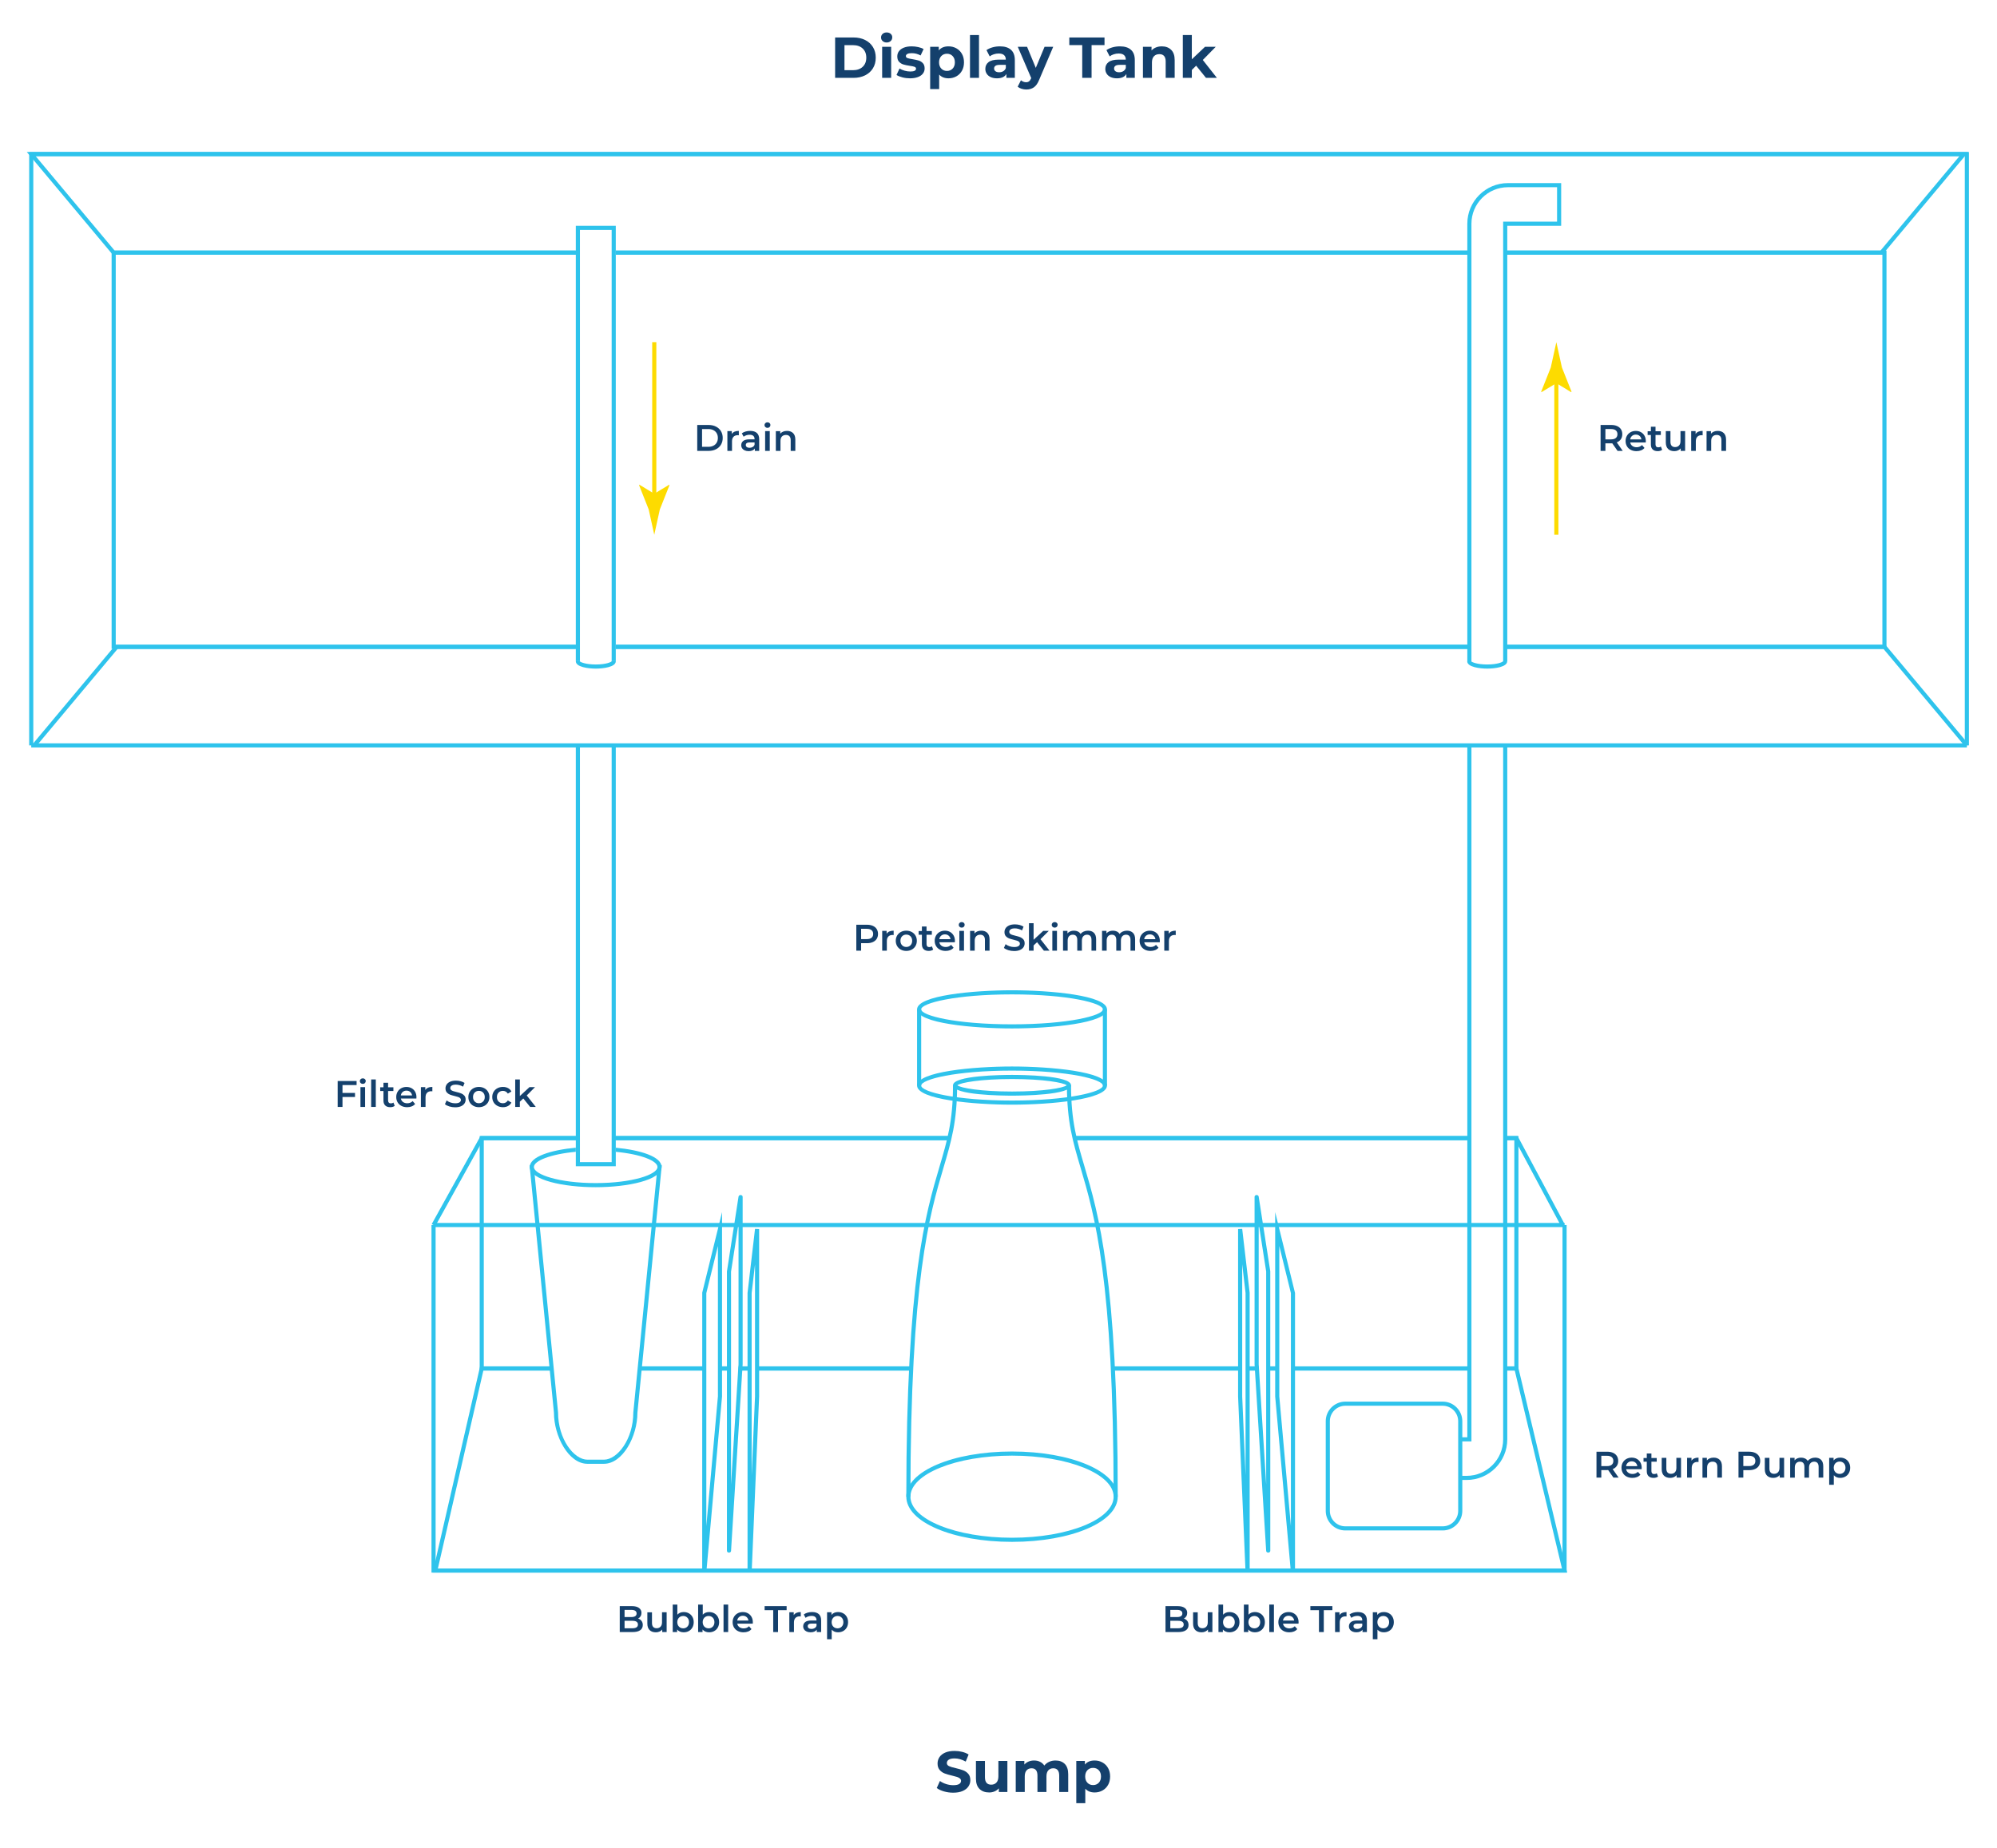 <svg xmlns="http://www.w3.org/2000/svg" xmlns:xlink="http://www.w3.org/1999/xlink" id="Layer_1" x="0px" y="0px" viewBox="0 0 484.451 448.451" style="enable-background:new 0 0 484.451 448.451;" xml:space="preserve">
<style type="text/css">
	.st0{fill:#2EC3EC;}
	.st1{fill:#FDDB00;}
	.st2{fill:#14406C;}
</style>
<g>
	<path class="st0" d="M160.548,282.662l-5.918,60.151c0.002,5.695-3.553,12.372-8.136,12.372h-3.975   c-4.583,0-8.139-6.677-8.139-12.421l-5.916-60.103l1.104,1l5.81,59.054c0.002,6.48,3.84,11.47,7.141,11.47h3.975   c3.301,0,7.138-4.989,7.138-11.421l5.812-59.103L160.548,282.662z"></path>
</g>
<g>
	<path class="st0" d="M245.507,249.547c-9.26,0-23.036-1.234-23.036-4.632s13.776-4.632,23.036-4.632s23.036,1.233,23.036,4.632   S254.767,249.547,245.507,249.547z M245.507,241.283c-13.653,0-22.036,2.115-22.036,3.632s8.383,3.632,22.036,3.632   c13.653,0,22.036-2.116,22.036-3.632S259.16,241.283,245.507,241.283z"></path>
</g>
<g>
	<path class="st0" d="M245.507,374.124c-14.381,0-25.646-4.815-25.646-10.962s11.265-10.962,25.646-10.962   c14.381,0,25.645,4.815,25.645,10.962S259.888,374.124,245.507,374.124z M245.507,353.2c-13.59,0-24.646,4.469-24.646,9.962   s11.056,9.962,24.646,9.962c13.59,0,24.645-4.469,24.645-9.962S259.097,353.2,245.507,353.2z"></path>
</g>
<g>
	<path class="st0" d="M245.507,268.042c-9.26,0-23.036-1.233-23.036-4.632s13.776-4.632,23.036-4.632s23.036,1.233,23.036,4.632   S254.767,268.042,245.507,268.042z M245.507,259.779c-13.653,0-22.036,2.115-22.036,3.632s8.383,3.632,22.036,3.632   c13.653,0,22.036-2.115,22.036-3.632S259.16,259.779,245.507,259.779z"></path>
</g>
<g>
	<path class="st0" d="M245.507,265.855c-2.391,0-14.318-0.122-14.318-2.518s11.928-2.518,14.318-2.518s14.318,0.122,14.318,2.518   S247.897,265.855,245.507,265.855z M232.243,263.338c0.76,0.647,5.668,1.518,13.264,1.518s12.504-0.871,13.264-1.518   c-0.76-0.647-5.668-1.518-13.264-1.518S233.003,262.691,232.243,263.338z"></path>
</g>
<polygon class="st0" points="380.046,381.58 104.675,381.58 104.675,297.244 105.675,297.244 105.675,380.58 379.046,380.58   379.046,297.244 380.046,297.244 "></polygon>
<polygon class="st0" points="477.644,180.866 476.644,180.866 476.644,37.887 8.078,37.887 8.078,180.866 7.078,180.866   7.078,36.887 477.644,36.887 "></polygon>
<g>
	<polygon class="st0" points="140.187,275.659 116.567,275.659 104.738,297.002 105.613,297.487 117.156,276.659 140.187,276.659     "></polygon>
	<polygon class="st0" points="140.187,156.453 28.078,156.453 28.078,61.801 140.187,61.801 140.187,60.801 27.078,60.801    27.078,157.453 140.187,157.453  "></polygon>
</g>
<g>
	<rect x="158.219" y="83.024" class="st1" width="1" height="38.576"></rect>
	<g>
		<path class="st1" d="M158.719,119.805l-3.603-2.191l-0.082,0.123l2.333,5.875c0.45,2.047,0.9,4.094,1.351,6.141    c0.45-2.047,0.9-4.094,1.351-6.141l2.333-5.875l-0.062-0.123L158.719,119.805z"></path>
	</g>
</g>
<g>
	<rect x="377.053" y="91.176" class="st1" width="1" height="38.576"></rect>
	<g>
		<path class="st1" d="M377.553,92.971l3.603,2.191l0.082-0.123l-2.333-5.875c-0.45-2.047-0.9-4.094-1.351-6.141    c-0.45,2.047-0.9,4.094-1.351,6.141l-2.333,5.875l0.062,0.123L377.553,92.971z"></path>
	</g>
</g>
<g>
	<path class="st2" d="M169.142,103.117h2.749c0.671,0,1.268,0.13,1.789,0.391c0.521,0.261,0.925,0.629,1.213,1.105   c0.287,0.476,0.431,1.026,0.431,1.649s-0.144,1.172-0.431,1.649c-0.288,0.476-0.692,0.845-1.213,1.105   c-0.521,0.261-1.118,0.391-1.789,0.391h-2.749V103.117z M171.837,108.419c0.462,0,0.867-0.088,1.218-0.265s0.62-0.428,0.809-0.755   s0.283-0.706,0.283-1.137c0-0.432-0.095-0.81-0.283-1.137s-0.458-0.578-0.809-0.755s-0.756-0.265-1.218-0.265h-1.527v4.313H171.837   z"></path>
	<path class="st2" d="M179.232,104.554v1.069c-0.096-0.018-0.183-0.027-0.261-0.027c-0.438,0-0.778,0.127-1.024,0.382   c-0.245,0.255-0.368,0.622-0.368,1.101v2.327h-1.123v-4.798h1.069v0.701C177.849,104.806,178.418,104.554,179.232,104.554z"></path>
	<path class="st2" d="M183.613,105.062c0.374,0.338,0.562,0.849,0.562,1.532v2.812h-1.061v-0.584   c-0.138,0.209-0.334,0.37-0.589,0.48c-0.254,0.111-0.562,0.167-0.921,0.167s-0.674-0.062-0.943-0.184   c-0.27-0.123-0.478-0.293-0.624-0.512c-0.147-0.219-0.221-0.466-0.221-0.742c0-0.431,0.16-0.777,0.48-1.038   c0.321-0.261,0.825-0.391,1.515-0.391h1.24v-0.072c0-0.335-0.101-0.593-0.302-0.773c-0.2-0.18-0.498-0.27-0.894-0.27   c-0.27,0-0.535,0.042-0.795,0.126c-0.261,0.084-0.481,0.201-0.661,0.35l-0.44-0.817c0.252-0.192,0.555-0.338,0.908-0.44   c0.354-0.102,0.728-0.153,1.123-0.153C182.698,104.554,183.238,104.724,183.613,105.062z M182.589,108.459   c0.219-0.128,0.373-0.313,0.463-0.552v-0.557h-1.159c-0.647,0-0.971,0.212-0.971,0.638c0,0.204,0.081,0.366,0.242,0.485   c0.162,0.12,0.387,0.18,0.675,0.18C182.12,108.652,182.37,108.588,182.589,108.459z"></path>
	<path class="st2" d="M185.667,103.624c-0.139-0.128-0.207-0.289-0.207-0.48s0.068-0.352,0.207-0.481   c0.138-0.128,0.308-0.193,0.512-0.193c0.203,0,0.374,0.062,0.512,0.184c0.139,0.123,0.207,0.277,0.207,0.463   c0,0.197-0.067,0.364-0.202,0.499s-0.307,0.202-0.517,0.202C185.975,103.818,185.805,103.753,185.667,103.624z M185.612,104.609   h1.124v4.798h-1.124V104.609z"></path>
	<path class="st2" d="M192.388,105.085c0.365,0.354,0.548,0.877,0.548,1.573v2.75h-1.123v-2.606c0-0.419-0.099-0.735-0.296-0.948   c-0.198-0.212-0.479-0.319-0.845-0.319c-0.414,0-0.74,0.125-0.979,0.373c-0.24,0.249-0.359,0.606-0.359,1.074v2.426h-1.124v-4.798   h1.069v0.62c0.186-0.221,0.42-0.389,0.701-0.503s0.599-0.171,0.952-0.171C191.537,104.554,192.022,104.731,192.388,105.085z"></path>
</g>
<g>
	<path class="st2" d="M392.401,109.407l-1.285-1.842c-0.054,0.006-0.135,0.009-0.243,0.009h-1.42v1.833h-1.168v-6.29h2.588   c0.545,0,1.021,0.09,1.425,0.27s0.714,0.437,0.93,0.772c0.216,0.336,0.323,0.734,0.323,1.195c0,0.473-0.115,0.881-0.346,1.222   s-0.562,0.596-0.993,0.764l1.447,2.067H392.401z M391.979,104.429c-0.264-0.216-0.65-0.324-1.159-0.324h-1.366v2.507h1.366   c0.509,0,0.896-0.109,1.159-0.328s0.396-0.529,0.396-0.93S392.242,104.644,391.979,104.429z"></path>
	<path class="st2" d="M399.239,107.367h-3.765c0.065,0.354,0.237,0.634,0.517,0.84c0.278,0.207,0.624,0.31,1.038,0.31   c0.526,0,0.961-0.174,1.303-0.521l0.602,0.692c-0.216,0.257-0.488,0.452-0.817,0.584c-0.33,0.132-0.701,0.198-1.114,0.198   c-0.527,0-0.991-0.105-1.393-0.314c-0.401-0.21-0.712-0.502-0.931-0.876c-0.219-0.374-0.328-0.798-0.328-1.271   c0-0.467,0.106-0.888,0.319-1.262s0.508-0.667,0.885-0.876c0.378-0.209,0.803-0.314,1.276-0.314c0.468,0,0.885,0.104,1.254,0.31   c0.368,0.207,0.655,0.498,0.862,0.872c0.207,0.375,0.311,0.808,0.311,1.299C399.258,107.113,399.251,107.223,399.239,107.367z    M395.919,105.772c-0.249,0.212-0.399,0.496-0.454,0.849h2.724c-0.049-0.347-0.195-0.629-0.44-0.845   c-0.246-0.216-0.552-0.324-0.917-0.324C396.472,105.453,396.168,105.559,395.919,105.772z"></path>
	<path class="st2" d="M403.22,109.146c-0.132,0.108-0.292,0.189-0.48,0.243c-0.188,0.054-0.389,0.081-0.598,0.081   c-0.527,0-0.935-0.138-1.223-0.414c-0.287-0.275-0.431-0.677-0.431-1.204v-2.309h-0.791v-0.899h0.791v-1.096h1.123v1.096h1.285   v0.899h-1.285v2.282c0,0.233,0.057,0.412,0.171,0.535c0.113,0.123,0.278,0.184,0.494,0.184c0.252,0,0.461-0.066,0.629-0.198   L403.22,109.146z"></path>
	<path class="st2" d="M408.791,104.609v4.798h-1.069v-0.611c-0.18,0.215-0.404,0.382-0.674,0.499s-0.561,0.175-0.872,0.175   c-0.641,0-1.146-0.178-1.514-0.535s-0.553-0.885-0.553-1.586v-2.741h1.123v2.588c0,0.431,0.098,0.753,0.292,0.966   c0.195,0.213,0.472,0.319,0.831,0.319c0.401,0,0.721-0.124,0.957-0.373c0.237-0.249,0.355-0.607,0.355-1.074v-2.426H408.791z"></path>
	<path class="st2" d="M413.042,104.554v1.069c-0.097-0.018-0.184-0.027-0.261-0.027c-0.438,0-0.779,0.127-1.024,0.382   c-0.246,0.255-0.368,0.622-0.368,1.101v2.327h-1.124v-4.798h1.069v0.701C411.658,104.806,412.227,104.554,413.042,104.554z"></path>
	<path class="st2" d="M418.173,105.085c0.365,0.354,0.548,0.877,0.548,1.573v2.75h-1.123v-2.606c0-0.419-0.099-0.735-0.296-0.948   c-0.198-0.212-0.479-0.319-0.845-0.319c-0.414,0-0.74,0.125-0.979,0.373c-0.24,0.249-0.359,0.606-0.359,1.074v2.426h-1.124v-4.798   h1.069v0.62c0.186-0.221,0.42-0.389,0.701-0.503s0.599-0.171,0.952-0.171C417.322,104.554,417.808,104.731,418.173,105.085z"></path>
</g>
<g>
	<g>
		<path class="st2" d="M228.988,434.674c-0.723-0.211-1.305-0.483-1.742-0.819l0.77-1.708c0.42,0.308,0.919,0.555,1.498,0.742    c0.578,0.187,1.157,0.279,1.736,0.279c0.644,0,1.119-0.096,1.428-0.287c0.308-0.191,0.462-0.445,0.462-0.763    c0-0.233-0.091-0.427-0.272-0.581c-0.183-0.154-0.416-0.277-0.701-0.371c-0.284-0.093-0.67-0.195-1.154-0.308    c-0.747-0.177-1.358-0.354-1.834-0.532c-0.477-0.178-0.885-0.462-1.225-0.854c-0.342-0.393-0.512-0.915-0.512-1.568    c0-0.569,0.154-1.085,0.462-1.547s0.772-0.828,1.394-1.1c0.62-0.27,1.379-0.405,2.274-0.405c0.626,0,1.237,0.075,1.834,0.224    c0.598,0.149,1.12,0.364,1.568,0.645l-0.7,1.722c-0.905-0.513-1.811-0.771-2.716-0.771c-0.635,0-1.104,0.104-1.407,0.309    s-0.455,0.477-0.455,0.812s0.176,0.585,0.525,0.748c0.35,0.164,0.884,0.324,1.604,0.483c0.746,0.177,1.357,0.354,1.834,0.532    c0.475,0.178,0.883,0.457,1.225,0.84c0.34,0.383,0.511,0.9,0.511,1.554c0,0.56-0.156,1.071-0.47,1.533    c-0.312,0.462-0.781,0.828-1.406,1.099c-0.625,0.271-1.387,0.406-2.282,0.406C230.461,434.988,229.712,434.883,228.988,434.674z"></path>
		<path class="st2" d="M244.381,427.288v7.532h-2.072v-0.896c-0.289,0.327-0.635,0.576-1.035,0.75    c-0.402,0.172-0.836,0.258-1.303,0.258c-0.988,0-1.773-0.283-2.352-0.854c-0.578-0.568-0.868-1.414-0.868-2.533v-4.257h2.185    v3.935c0,1.213,0.508,1.82,1.525,1.82c0.523,0,0.943-0.171,1.26-0.512c0.318-0.34,0.477-0.848,0.477-1.52v-3.724H244.381z"></path>
		<path class="st2" d="M258.305,428.01c0.555,0.555,0.832,1.389,0.832,2.498v4.312h-2.184v-3.977c0-0.597-0.123-1.043-0.371-1.336    c-0.247-0.295-0.6-0.441-1.057-0.441c-0.514,0-0.92,0.166-1.219,0.497s-0.447,0.823-0.447,1.478v3.779h-2.184v-3.977    c0-1.185-0.477-1.777-1.428-1.777c-0.505,0-0.906,0.166-1.205,0.497s-0.447,0.823-0.447,1.478v3.779h-2.185v-7.532h2.087v0.868    c0.279-0.316,0.622-0.561,1.028-0.729c0.405-0.168,0.852-0.252,1.337-0.252c0.532,0,1.013,0.105,1.441,0.315    c0.43,0.21,0.775,0.517,1.037,0.917c0.308-0.393,0.697-0.695,1.168-0.91c0.472-0.215,0.988-0.322,1.547-0.322    C257,427.176,257.749,427.454,258.305,428.01z"></path>
		<path class="st2" d="M267.461,427.659c0.573,0.322,1.023,0.774,1.351,1.358c0.327,0.583,0.489,1.262,0.489,2.037    c0,0.774-0.162,1.453-0.489,2.037c-0.327,0.583-0.777,1.035-1.351,1.357c-0.574,0.322-1.211,0.482-1.912,0.482    c-0.961,0-1.717-0.303-2.268-0.909v3.514h-2.184v-10.248h2.086v0.868c0.541-0.653,1.33-0.98,2.365-0.98    C266.25,427.176,266.887,427.338,267.461,427.659z M266.551,432.573c0.359-0.378,0.539-0.884,0.539-1.519s-0.18-1.142-0.539-1.52    s-0.819-0.566-1.379-0.566c-0.561,0-1.021,0.188-1.379,0.566c-0.359,0.378-0.539,0.885-0.539,1.52s0.18,1.141,0.539,1.519    c0.358,0.378,0.818,0.567,1.379,0.567C265.731,433.141,266.191,432.951,266.551,432.573z"></path>
	</g>
</g>
<g>
	<path class="st2" d="M202.592,9.092h4.451c1.064,0,2.005,0.203,2.822,0.609c0.816,0.406,1.451,0.978,1.903,1.715   s0.679,1.596,0.679,2.576s-0.227,1.839-0.679,2.576c-0.452,0.738-1.087,1.309-1.903,1.715c-0.817,0.406-1.758,0.609-2.822,0.609   h-4.451V9.092z M206.932,17.03c0.98,0,1.762-0.273,2.346-0.819c0.582-0.546,0.875-1.286,0.875-2.219s-0.293-1.673-0.875-2.219   c-0.584-0.546-1.365-0.819-2.346-0.819h-2.072v6.076H206.932z"></path>
	<path class="st2" d="M214.113,9.959c-0.252-0.233-0.377-0.522-0.377-0.868s0.125-0.635,0.377-0.868   c0.252-0.233,0.579-0.35,0.98-0.35c0.4,0,0.729,0.112,0.98,0.336c0.252,0.224,0.377,0.504,0.377,0.84   c0,0.364-0.125,0.665-0.377,0.903s-0.58,0.357-0.98,0.357C214.692,10.309,214.365,10.193,214.113,9.959z M214.002,11.359h2.184   v7.532h-2.184V11.359z"></path>
	<path class="st2" d="M218.916,18.772c-0.598-0.154-1.074-0.348-1.429-0.581l0.728-1.568c0.337,0.215,0.742,0.39,1.219,0.525   c0.477,0.136,0.942,0.203,1.4,0.203c0.924,0,1.386-0.229,1.386-0.686c0-0.214-0.126-0.369-0.378-0.462s-0.64-0.172-1.162-0.238   c-0.616-0.093-1.125-0.201-1.526-0.322c-0.401-0.121-0.749-0.336-1.043-0.644s-0.44-0.747-0.44-1.316   c0-0.476,0.137-0.898,0.412-1.267c0.275-0.369,0.678-0.655,1.205-0.861c0.526-0.205,1.149-0.308,1.869-0.308   c0.531,0,1.061,0.059,1.588,0.175c0.527,0.117,0.964,0.278,1.31,0.483l-0.728,1.554c-0.664-0.373-1.387-0.56-2.17-0.56   c-0.468,0-0.817,0.065-1.051,0.196s-0.35,0.299-0.35,0.504c0,0.233,0.125,0.397,0.377,0.49c0.253,0.093,0.654,0.182,1.205,0.266   c0.615,0.103,1.119,0.212,1.512,0.329s0.732,0.329,1.021,0.637c0.289,0.308,0.435,0.737,0.435,1.288c0,0.467-0.14,0.882-0.42,1.246   c-0.28,0.364-0.688,0.646-1.226,0.847s-1.174,0.301-1.91,0.301C220.124,19.003,219.513,18.927,218.916,18.772z"></path>
	<path class="st2" d="M232.012,11.73c0.574,0.322,1.024,0.775,1.352,1.358c0.326,0.583,0.49,1.263,0.49,2.037   c0,0.775-0.164,1.454-0.49,2.037c-0.327,0.583-0.777,1.036-1.352,1.358c-0.574,0.322-1.211,0.483-1.91,0.483   c-0.962,0-1.718-0.303-2.269-0.91v3.514h-2.185V11.359h2.087v0.868c0.541-0.653,1.329-0.98,2.366-0.98   C230.801,11.247,231.438,11.408,232.012,11.73z M231.102,16.644c0.359-0.378,0.539-0.884,0.539-1.519   c0-0.634-0.18-1.141-0.539-1.519s-0.818-0.567-1.379-0.567c-0.56,0-1.02,0.189-1.379,0.567s-0.539,0.885-0.539,1.519   c0,0.635,0.18,1.141,0.539,1.519s0.819,0.567,1.379,0.567C230.283,17.211,230.742,17.022,231.102,16.644z"></path>
	<path class="st2" d="M235.309,8.503h2.185v10.388h-2.185V8.503z"></path>
	<path class="st2" d="M245.249,12.08c0.626,0.556,0.938,1.393,0.938,2.513v4.298h-2.045v-0.938c-0.41,0.7-1.176,1.05-2.295,1.05   c-0.579,0-1.081-0.098-1.506-0.294c-0.424-0.196-0.748-0.466-0.973-0.812c-0.225-0.345-0.336-0.737-0.336-1.176   c0-0.7,0.264-1.25,0.791-1.652s1.342-0.602,2.443-0.602h1.735c0-0.476-0.145-0.842-0.434-1.099   c-0.29-0.257-0.724-0.385-1.302-0.385c-0.402,0-0.797,0.063-1.184,0.189c-0.387,0.126-0.717,0.297-0.986,0.511l-0.785-1.526   c0.411-0.289,0.904-0.513,1.478-0.672c0.574-0.159,1.164-0.238,1.771-0.238C243.728,11.247,244.623,11.525,245.249,12.08z    M243.387,17.274c0.289-0.172,0.495-0.427,0.616-0.763v-0.77h-1.497c-0.896,0-1.345,0.294-1.345,0.882   c0,0.28,0.109,0.502,0.329,0.665c0.219,0.164,0.52,0.245,0.902,0.245C242.766,17.533,243.098,17.447,243.387,17.274z"></path>
	<path class="st2" d="M255.497,11.359l-3.401,7.994c-0.346,0.868-0.773,1.479-1.281,1.834c-0.51,0.354-1.123,0.532-1.842,0.532   c-0.392,0-0.779-0.061-1.162-0.182c-0.383-0.122-0.695-0.29-0.938-0.504l0.799-1.554c0.168,0.149,0.361,0.266,0.58,0.35   s0.437,0.126,0.651,0.126c0.298,0,0.541-0.072,0.728-0.217c0.188-0.145,0.355-0.385,0.504-0.721l0.028-0.07l-3.262-7.588h2.254   l2.114,5.11l2.127-5.11H255.497z"></path>
	<path class="st2" d="M262.539,10.939h-3.137V9.092h8.541v1.848h-3.137v7.952h-2.268V10.939z"></path>
	<path class="st2" d="M274.354,12.08c0.626,0.556,0.938,1.393,0.938,2.513v4.298h-2.045v-0.938c-0.41,0.7-1.176,1.05-2.295,1.05   c-0.579,0-1.081-0.098-1.506-0.294c-0.424-0.196-0.748-0.466-0.973-0.812c-0.225-0.345-0.336-0.737-0.336-1.176   c0-0.7,0.264-1.25,0.791-1.652s1.342-0.602,2.443-0.602h1.735c0-0.476-0.145-0.842-0.434-1.099   c-0.29-0.257-0.724-0.385-1.302-0.385c-0.402,0-0.797,0.063-1.184,0.189c-0.387,0.126-0.717,0.297-0.986,0.511l-0.785-1.526   c0.411-0.289,0.904-0.513,1.478-0.672c0.574-0.159,1.164-0.238,1.771-0.238C272.833,11.247,273.729,11.525,274.354,12.08z    M272.492,17.274c0.289-0.172,0.495-0.427,0.616-0.763v-0.77h-1.497c-0.896,0-1.345,0.294-1.345,0.882   c0,0.28,0.109,0.502,0.329,0.665c0.219,0.164,0.52,0.245,0.902,0.245C271.871,17.533,272.203,17.447,272.492,17.274z"></path>
	<path class="st2" d="M284.105,12.087c0.574,0.56,0.861,1.391,0.861,2.492v4.312h-2.184v-3.976c0-0.597-0.131-1.043-0.393-1.337   s-0.639-0.441-1.134-0.441c-0.551,0-0.989,0.17-1.315,0.511c-0.328,0.341-0.49,0.847-0.49,1.519v3.724h-2.185v-7.532h2.087v0.882   c0.289-0.317,0.648-0.562,1.077-0.735c0.429-0.173,0.901-0.259,1.414-0.259C282.777,11.247,283.531,11.528,284.105,12.087z"></path>
	<path class="st2" d="M290.175,15.937l-1.05,1.036v1.918h-2.185V8.503h2.185v5.88l3.191-3.024h2.604l-3.135,3.192l3.416,4.34h-2.646   L290.175,15.937z"></path>
</g>
<g>
	<path class="st2" d="M391.406,358.538l-1.285-1.842c-0.054,0.006-0.135,0.009-0.242,0.009h-1.42v1.833h-1.168v-6.29h2.588   c0.545,0,1.02,0.09,1.424,0.27s0.715,0.438,0.931,0.772c0.215,0.336,0.323,0.734,0.323,1.195c0,0.474-0.115,0.881-0.346,1.223   c-0.231,0.341-0.562,0.596-0.993,0.764l1.446,2.066H391.406z M390.984,353.56c-0.264-0.216-0.65-0.324-1.159-0.324h-1.366v2.508   h1.366c0.509,0,0.896-0.109,1.159-0.328c0.263-0.219,0.395-0.529,0.395-0.931S391.246,353.775,390.984,353.56z"></path>
	<path class="st2" d="M398.244,356.498h-3.766c0.066,0.354,0.238,0.634,0.517,0.841c0.278,0.206,0.625,0.31,1.038,0.31   c0.527,0,0.962-0.174,1.303-0.521l0.603,0.691c-0.216,0.258-0.488,0.452-0.818,0.584c-0.329,0.132-0.7,0.198-1.114,0.198   c-0.526,0-0.991-0.105-1.393-0.314c-0.401-0.21-0.711-0.502-0.93-0.877c-0.219-0.374-0.328-0.798-0.328-1.271   c0-0.467,0.106-0.888,0.319-1.262c0.212-0.375,0.507-0.667,0.885-0.877c0.377-0.209,0.803-0.314,1.276-0.314   c0.467,0,0.885,0.104,1.253,0.311c0.368,0.206,0.656,0.497,0.863,0.871c0.206,0.375,0.31,0.808,0.31,1.299   C398.262,356.244,398.256,356.354,398.244,356.498z M394.924,354.903c-0.249,0.213-0.4,0.496-0.454,0.85h2.723   c-0.048-0.348-0.194-0.629-0.44-0.845c-0.245-0.216-0.551-0.324-0.916-0.324C395.477,354.584,395.172,354.69,394.924,354.903z"></path>
	<path class="st2" d="M402.225,358.277c-0.132,0.108-0.293,0.189-0.481,0.243s-0.388,0.081-0.598,0.081   c-0.527,0-0.935-0.138-1.222-0.414c-0.288-0.275-0.432-0.677-0.432-1.204v-2.309h-0.791v-0.899h0.791v-1.096h1.123v1.096h1.285   v0.899h-1.285v2.282c0,0.233,0.058,0.412,0.171,0.534c0.114,0.123,0.279,0.185,0.494,0.185c0.252,0,0.462-0.066,0.629-0.198   L402.225,358.277z"></path>
	<path class="st2" d="M407.796,353.74v4.798h-1.069v-0.61c-0.18,0.215-0.405,0.382-0.675,0.498c-0.27,0.117-0.56,0.176-0.871,0.176   c-0.642,0-1.146-0.179-1.515-0.535c-0.368-0.356-0.553-0.885-0.553-1.586v-2.74h1.124v2.588c0,0.431,0.097,0.753,0.292,0.966   c0.194,0.213,0.472,0.318,0.831,0.318c0.401,0,0.72-0.124,0.957-0.372c0.236-0.249,0.354-0.607,0.354-1.074v-2.426H407.796z"></path>
	<path class="st2" d="M412.046,353.685v1.069c-0.096-0.018-0.183-0.026-0.261-0.026c-0.438,0-0.778,0.127-1.024,0.382   c-0.245,0.255-0.368,0.621-0.368,1.101v2.327h-1.123v-4.798h1.069v0.7C410.662,353.937,411.232,353.685,412.046,353.685z"></path>
	<path class="st2" d="M417.178,354.216c0.365,0.354,0.548,0.878,0.548,1.573v2.749h-1.123v-2.605c0-0.42-0.1-0.735-0.297-0.948   s-0.479-0.319-0.845-0.319c-0.413,0-0.74,0.125-0.979,0.373c-0.239,0.249-0.359,0.606-0.359,1.074v2.426h-1.123v-4.798h1.069v0.619   c0.186-0.221,0.419-0.389,0.701-0.503c0.281-0.113,0.599-0.171,0.952-0.171C416.326,353.685,416.812,353.862,417.178,354.216z"></path>
	<path class="st2" d="M425.754,352.517c0.404,0.18,0.715,0.438,0.931,0.772c0.215,0.336,0.323,0.734,0.323,1.195   c0,0.456-0.108,0.853-0.323,1.191c-0.216,0.338-0.526,0.597-0.931,0.776s-0.879,0.271-1.424,0.271h-1.42v1.814h-1.168v-6.29h2.588   C424.875,352.248,425.35,352.338,425.754,352.517z M425.436,355.411c0.263-0.216,0.395-0.524,0.395-0.926s-0.132-0.71-0.395-0.925   c-0.264-0.216-0.65-0.324-1.159-0.324h-1.366v2.498h1.366C424.785,355.734,425.172,355.627,425.436,355.411z"></path>
	<path class="st2" d="M432.804,353.74v4.798h-1.069v-0.61c-0.18,0.215-0.404,0.382-0.674,0.498c-0.27,0.117-0.561,0.176-0.872,0.176   c-0.641,0-1.146-0.179-1.514-0.535s-0.553-0.885-0.553-1.586v-2.74h1.123v2.588c0,0.431,0.098,0.753,0.292,0.966   c0.195,0.213,0.472,0.318,0.831,0.318c0.401,0,0.721-0.124,0.957-0.372c0.237-0.249,0.355-0.607,0.355-1.074v-2.426H432.804z"></path>
	<path class="st2" d="M441.773,354.212c0.353,0.35,0.529,0.876,0.529,1.577v2.749h-1.123v-2.605c0-0.42-0.093-0.735-0.278-0.948   s-0.452-0.319-0.8-0.319c-0.377,0-0.68,0.125-0.907,0.373c-0.229,0.249-0.342,0.604-0.342,1.065v2.435h-1.123v-2.605   c0-0.42-0.093-0.735-0.279-0.948c-0.186-0.213-0.452-0.319-0.799-0.319c-0.384,0-0.688,0.123-0.912,0.369   c-0.225,0.245-0.337,0.602-0.337,1.069v2.435h-1.124v-4.798h1.069v0.61c0.18-0.216,0.404-0.38,0.674-0.494   c0.27-0.113,0.569-0.171,0.899-0.171c0.359,0,0.678,0.067,0.957,0.202c0.278,0.135,0.498,0.334,0.66,0.598   c0.197-0.251,0.452-0.447,0.764-0.588s0.656-0.212,1.033-0.212C440.94,353.685,441.418,353.861,441.773,354.212z"></path>
	<path class="st2" d="M447.654,353.991c0.368,0.204,0.657,0.491,0.867,0.863c0.209,0.371,0.314,0.8,0.314,1.284   c0,0.485-0.105,0.916-0.314,1.29c-0.21,0.374-0.499,0.663-0.867,0.867c-0.369,0.203-0.787,0.306-1.254,0.306   c-0.647,0-1.159-0.216-1.536-0.647v2.327h-1.124v-6.541h1.069v0.629c0.186-0.228,0.415-0.398,0.688-0.513   c0.272-0.113,0.574-0.171,0.903-0.171C446.866,353.685,447.284,353.788,447.654,353.991z M447.294,357.226   c0.266-0.275,0.399-0.639,0.399-1.088s-0.134-0.812-0.399-1.087c-0.267-0.275-0.607-0.413-1.021-0.413   c-0.27,0-0.512,0.062-0.728,0.184c-0.216,0.123-0.387,0.299-0.513,0.526c-0.125,0.228-0.188,0.491-0.188,0.79   c0,0.3,0.063,0.563,0.188,0.791c0.126,0.228,0.297,0.403,0.513,0.525c0.216,0.123,0.458,0.185,0.728,0.185   C446.687,357.639,447.028,357.502,447.294,357.226z"></path>
</g>
<g>
	<path class="st2" d="M83.084,263.279v1.914h3.038v0.988h-3.038v2.408h-1.168v-6.29h4.592v0.979H83.084z"></path>
	<path class="st2" d="M87.497,262.807c-0.138-0.128-0.207-0.289-0.207-0.48s0.069-0.352,0.207-0.481   c0.138-0.128,0.308-0.193,0.512-0.193s0.375,0.062,0.512,0.184c0.138,0.123,0.207,0.277,0.207,0.463   c0,0.197-0.067,0.364-0.202,0.499S88.218,263,88.008,263C87.805,263,87.634,262.936,87.497,262.807z M87.442,263.791h1.124v4.798   h-1.124V263.791z"></path>
	<path class="st2" d="M90.039,261.922h1.124v6.667h-1.124V261.922z"></path>
	<path class="st2" d="M95.754,268.329c-0.132,0.108-0.292,0.189-0.481,0.243c-0.188,0.054-0.388,0.081-0.598,0.081   c-0.527,0-0.935-0.138-1.222-0.414c-0.288-0.275-0.431-0.677-0.431-1.204v-2.309h-0.791v-0.899h0.791v-1.096h1.123v1.096h1.285   v0.899h-1.285v2.282c0,0.233,0.057,0.412,0.171,0.535c0.114,0.123,0.279,0.184,0.494,0.184c0.252,0,0.461-0.066,0.629-0.198   L95.754,268.329z"></path>
	<path class="st2" d="M101.011,266.55h-3.765c0.066,0.354,0.238,0.634,0.517,0.84c0.278,0.207,0.625,0.31,1.038,0.31   c0.527,0,0.961-0.174,1.303-0.521l0.602,0.692c-0.216,0.257-0.488,0.452-0.818,0.584s-0.701,0.198-1.114,0.198   c-0.527,0-0.991-0.105-1.393-0.314c-0.401-0.21-0.711-0.502-0.93-0.876c-0.219-0.374-0.328-0.798-0.328-1.271   c0-0.467,0.106-0.888,0.319-1.262c0.212-0.375,0.507-0.667,0.885-0.876c0.377-0.209,0.803-0.314,1.276-0.314   c0.467,0,0.885,0.104,1.253,0.31c0.368,0.207,0.656,0.498,0.863,0.872c0.207,0.375,0.31,0.808,0.31,1.299   C101.029,266.295,101.023,266.406,101.011,266.55z M97.691,264.955c-0.249,0.212-0.4,0.496-0.454,0.849h2.723   c-0.048-0.347-0.195-0.629-0.44-0.845s-0.551-0.324-0.917-0.324C98.244,264.636,97.939,264.742,97.691,264.955z"></path>
	<path class="st2" d="M104.884,263.737v1.069c-0.096-0.018-0.183-0.027-0.261-0.027c-0.438,0-0.779,0.127-1.024,0.382   c-0.246,0.255-0.368,0.622-0.368,1.101v2.327h-1.124v-4.798h1.069v0.701C103.5,263.989,104.069,263.737,104.884,263.737z"></path>
	<path class="st2" d="M109.013,268.473c-0.452-0.138-0.81-0.32-1.074-0.548l0.404-0.908c0.258,0.204,0.574,0.37,0.948,0.499   c0.374,0.129,0.75,0.193,1.127,0.193c0.467,0,0.816-0.075,1.047-0.225c0.231-0.149,0.346-0.347,0.346-0.593   c0-0.18-0.064-0.328-0.193-0.445s-0.292-0.208-0.49-0.274c-0.198-0.065-0.467-0.141-0.809-0.225   c-0.479-0.114-0.867-0.228-1.164-0.341c-0.297-0.114-0.551-0.292-0.764-0.535c-0.212-0.243-0.319-0.571-0.319-0.984   c0-0.348,0.094-0.664,0.283-0.948c0.188-0.284,0.473-0.51,0.854-0.678c0.38-0.167,0.846-0.251,1.397-0.251   c0.383,0,0.761,0.048,1.132,0.144c0.371,0.096,0.692,0.234,0.961,0.414l-0.369,0.907c-0.275-0.162-0.563-0.284-0.862-0.368   c-0.3-0.084-0.59-0.126-0.872-0.126c-0.461,0-0.805,0.078-1.029,0.234s-0.337,0.362-0.337,0.62c0,0.18,0.064,0.327,0.193,0.44   s0.292,0.204,0.49,0.27s0.467,0.141,0.809,0.225c0.467,0.108,0.851,0.22,1.15,0.337c0.299,0.117,0.556,0.295,0.768,0.535   c0.213,0.239,0.319,0.563,0.319,0.97c0,0.348-0.095,0.662-0.283,0.943c-0.189,0.282-0.475,0.506-0.858,0.674   c-0.383,0.167-0.851,0.251-1.402,0.251C109.934,268.679,109.465,268.611,109.013,268.473z"></path>
	<path class="st2" d="M114.858,268.338c-0.39-0.21-0.693-0.502-0.912-0.876c-0.219-0.374-0.328-0.798-0.328-1.271   c0-0.473,0.109-0.896,0.328-1.267c0.219-0.371,0.522-0.662,0.912-0.872c0.389-0.209,0.827-0.314,1.312-0.314   c0.491,0,0.932,0.105,1.321,0.314c0.39,0.21,0.693,0.5,0.912,0.872c0.219,0.372,0.328,0.794,0.328,1.267   c0,0.474-0.109,0.897-0.328,1.271c-0.219,0.375-0.522,0.667-0.912,0.876c-0.389,0.209-0.83,0.314-1.321,0.314   C115.685,268.653,115.248,268.548,114.858,268.338z M117.195,267.278c0.27-0.275,0.404-0.638,0.404-1.087s-0.135-0.812-0.404-1.087   c-0.27-0.275-0.611-0.413-1.024-0.413c-0.414,0-0.753,0.138-1.02,0.413c-0.267,0.276-0.4,0.638-0.4,1.087s0.133,0.812,0.4,1.087   c0.267,0.276,0.606,0.414,1.02,0.414C116.584,267.691,116.925,267.553,117.195,267.278z"></path>
	<path class="st2" d="M120.672,268.338c-0.396-0.21-0.704-0.502-0.926-0.876c-0.222-0.374-0.333-0.798-0.333-1.271   c0-0.473,0.111-0.896,0.333-1.267c0.222-0.371,0.529-0.662,0.921-0.872c0.392-0.209,0.84-0.314,1.343-0.314   c0.473,0,0.888,0.096,1.245,0.288c0.356,0.192,0.625,0.467,0.804,0.827l-0.863,0.503c-0.138-0.222-0.31-0.388-0.517-0.499   c-0.207-0.11-0.433-0.166-0.678-0.166c-0.419,0-0.767,0.136-1.042,0.409c-0.276,0.273-0.414,0.637-0.414,1.092   c0,0.456,0.136,0.819,0.409,1.092c0.272,0.273,0.621,0.409,1.047,0.409c0.245,0,0.472-0.056,0.678-0.167s0.379-0.277,0.517-0.499   l0.863,0.503c-0.186,0.36-0.457,0.637-0.813,0.832s-0.768,0.292-1.235,0.292C121.514,268.653,121.068,268.548,120.672,268.338z"></path>
	<path class="st2" d="M126.944,266.532l-0.835,0.791v1.267h-1.124v-6.667h1.124v4.025l2.327-2.156h1.348l-2.004,2.013l2.192,2.786   h-1.366L126.944,266.532z"></path>
</g>
<g>
	<path class="st2" d="M211.745,224.654c0.404,0.18,0.714,0.437,0.931,0.772c0.215,0.336,0.322,0.734,0.322,1.195   c0,0.456-0.107,0.853-0.322,1.191c-0.217,0.338-0.526,0.597-0.931,0.777s-0.88,0.27-1.425,0.27h-1.42v1.815h-1.168v-6.29h2.588   C210.865,224.384,211.341,224.474,211.745,224.654z M211.426,227.547c0.264-0.216,0.396-0.524,0.396-0.926s-0.132-0.71-0.396-0.925   c-0.264-0.216-0.65-0.324-1.158-0.324H208.9v2.498h1.367C210.775,227.87,211.162,227.762,211.426,227.547z"></path>
	<path class="st2" d="M216.791,225.822v1.069c-0.096-0.018-0.184-0.027-0.261-0.027c-0.438,0-0.778,0.127-1.024,0.382   c-0.246,0.255-0.368,0.622-0.368,1.101v2.327h-1.124v-4.798h1.07v0.701C215.407,226.073,215.977,225.822,216.791,225.822z"></path>
	<path class="st2" d="M218.543,230.423c-0.39-0.21-0.693-0.502-0.912-0.876c-0.219-0.374-0.328-0.798-0.328-1.271   c0-0.473,0.109-0.896,0.328-1.267c0.219-0.371,0.522-0.662,0.912-0.872c0.389-0.209,0.826-0.314,1.312-0.314   c0.49,0,0.932,0.105,1.32,0.314c0.39,0.21,0.693,0.5,0.912,0.872c0.219,0.372,0.328,0.794,0.328,1.267   c0,0.474-0.109,0.897-0.328,1.271c-0.219,0.375-0.522,0.667-0.912,0.876c-0.389,0.209-0.83,0.314-1.32,0.314   C219.369,230.737,218.932,230.632,218.543,230.423z M220.879,229.362c0.27-0.275,0.404-0.638,0.404-1.087s-0.135-0.812-0.404-1.087   c-0.27-0.275-0.611-0.413-1.023-0.413c-0.414,0-0.754,0.138-1.021,0.413c-0.267,0.276-0.399,0.638-0.399,1.087   s0.133,0.812,0.399,1.087c0.267,0.276,0.606,0.414,1.021,0.414C220.268,229.776,220.609,229.638,220.879,229.362z"></path>
	<path class="st2" d="M226.379,230.413c-0.132,0.108-0.293,0.189-0.48,0.243c-0.189,0.054-0.389,0.081-0.598,0.081   c-0.527,0-0.936-0.138-1.223-0.414c-0.287-0.275-0.432-0.677-0.432-1.204v-2.309h-0.791v-0.899h0.791v-1.096h1.123v1.096h1.285   v0.899h-1.285v2.282c0,0.233,0.058,0.412,0.172,0.535c0.113,0.123,0.278,0.184,0.494,0.184c0.252,0,0.461-0.066,0.629-0.198   L226.379,230.413z"></path>
	<path class="st2" d="M231.636,228.634h-3.765c0.065,0.354,0.237,0.634,0.516,0.84c0.279,0.207,0.625,0.31,1.039,0.31   c0.526,0,0.961-0.174,1.303-0.521l0.602,0.692c-0.216,0.257-0.488,0.452-0.818,0.584c-0.329,0.132-0.7,0.198-1.113,0.198   c-0.527,0-0.992-0.105-1.393-0.314c-0.402-0.21-0.712-0.502-0.931-0.876c-0.219-0.374-0.328-0.798-0.328-1.271   c0-0.467,0.106-0.888,0.319-1.262s0.508-0.667,0.885-0.876c0.377-0.209,0.803-0.314,1.276-0.314c0.468,0,0.885,0.104,1.253,0.31   c0.369,0.207,0.656,0.498,0.863,0.872c0.207,0.375,0.311,0.808,0.311,1.299C231.654,228.38,231.647,228.491,231.636,228.634z    M228.315,227.039c-0.249,0.212-0.399,0.496-0.454,0.849h2.723c-0.048-0.347-0.194-0.629-0.439-0.845   c-0.246-0.216-0.552-0.324-0.917-0.324C228.868,226.72,228.564,226.826,228.315,227.039z"></path>
	<path class="st2" d="M232.786,224.891c-0.138-0.128-0.207-0.289-0.207-0.48s0.069-0.352,0.207-0.481   c0.138-0.128,0.308-0.193,0.512-0.193s0.374,0.062,0.513,0.184c0.138,0.123,0.207,0.277,0.207,0.463   c0,0.197-0.068,0.364-0.203,0.499s-0.307,0.202-0.517,0.202C233.094,225.085,232.924,225.02,232.786,224.891z M232.732,225.876   h1.123v4.798h-1.123V225.876z"></path>
	<path class="st2" d="M239.508,226.352c0.365,0.354,0.547,0.877,0.547,1.573v2.75h-1.123v-2.606c0-0.419-0.099-0.735-0.296-0.948   c-0.198-0.212-0.479-0.319-0.845-0.319c-0.414,0-0.74,0.125-0.979,0.373s-0.359,0.606-0.359,1.074v2.426h-1.124v-4.798h1.07v0.62   c0.186-0.221,0.419-0.389,0.701-0.503c0.281-0.114,0.598-0.171,0.951-0.171C238.656,225.822,239.142,225.998,239.508,226.352z"></path>
	<path class="st2" d="M244.615,230.557c-0.451-0.138-0.81-0.32-1.073-0.548l0.404-0.908c0.258,0.204,0.573,0.37,0.948,0.499   c0.374,0.129,0.75,0.193,1.127,0.193c0.468,0,0.816-0.075,1.047-0.225c0.231-0.149,0.347-0.347,0.347-0.593   c0-0.18-0.064-0.328-0.193-0.445s-0.292-0.208-0.489-0.274c-0.198-0.065-0.468-0.141-0.809-0.225   c-0.48-0.114-0.867-0.228-1.164-0.341s-0.551-0.292-0.764-0.535s-0.319-0.571-0.319-0.984c0-0.348,0.095-0.664,0.283-0.948   c0.188-0.284,0.474-0.51,0.854-0.678c0.38-0.167,0.847-0.251,1.397-0.251c0.383,0,0.761,0.048,1.133,0.144   c0.371,0.096,0.691,0.234,0.961,0.414l-0.369,0.907c-0.275-0.162-0.562-0.284-0.861-0.368c-0.301-0.084-0.591-0.126-0.872-0.126   c-0.462,0-0.805,0.078-1.029,0.234s-0.337,0.362-0.337,0.62c0,0.18,0.064,0.327,0.193,0.44s0.292,0.204,0.49,0.27   c0.197,0.066,0.467,0.141,0.809,0.225c0.467,0.108,0.85,0.22,1.15,0.337c0.299,0.117,0.555,0.295,0.768,0.535   c0.213,0.239,0.319,0.563,0.319,0.97c0,0.348-0.095,0.662-0.283,0.943c-0.188,0.282-0.476,0.506-0.858,0.674   c-0.383,0.167-0.851,0.251-1.402,0.251C245.537,230.764,245.068,230.695,244.615,230.557z"></path>
	<path class="st2" d="M251.575,228.616l-0.835,0.791v1.267h-1.124v-6.667h1.124v4.025l2.326-2.156h1.349l-2.004,2.013l2.192,2.786   h-1.365L251.575,228.616z"></path>
	<path class="st2" d="M255.341,224.891c-0.138-0.128-0.207-0.289-0.207-0.48s0.069-0.352,0.207-0.481   c0.138-0.128,0.308-0.193,0.512-0.193c0.204,0,0.374,0.062,0.513,0.184c0.138,0.123,0.207,0.277,0.207,0.463   c0,0.197-0.068,0.364-0.203,0.499s-0.307,0.202-0.517,0.202C255.648,225.085,255.479,225.02,255.341,224.891z M255.287,225.876   h1.123v4.798h-1.123V225.876z"></path>
	<path class="st2" d="M265.378,226.347c0.353,0.35,0.53,0.876,0.53,1.577v2.75h-1.123v-2.606c0-0.419-0.094-0.735-0.279-0.948   c-0.186-0.212-0.452-0.319-0.8-0.319c-0.377,0-0.68,0.125-0.907,0.373c-0.229,0.249-0.342,0.604-0.342,1.065v2.435h-1.123v-2.606   c0-0.419-0.093-0.735-0.279-0.948c-0.186-0.212-0.451-0.319-0.799-0.319c-0.384,0-0.688,0.123-0.912,0.369   s-0.337,0.602-0.337,1.069v2.435h-1.124v-4.798h1.07v0.611c0.18-0.216,0.404-0.38,0.674-0.494s0.568-0.171,0.898-0.171   c0.359,0,0.678,0.067,0.957,0.202c0.278,0.135,0.498,0.334,0.66,0.598c0.197-0.251,0.453-0.448,0.764-0.588   c0.312-0.141,0.656-0.211,1.033-0.211C264.545,225.822,265.023,225.997,265.378,226.347z"></path>
	<path class="st2" d="M274.84,226.347c0.354,0.35,0.53,0.876,0.53,1.577v2.75h-1.123v-2.606c0-0.419-0.093-0.735-0.278-0.948   c-0.186-0.212-0.453-0.319-0.801-0.319c-0.377,0-0.68,0.125-0.906,0.373c-0.229,0.249-0.342,0.604-0.342,1.065v2.435h-1.123v-2.606   c0-0.419-0.094-0.735-0.279-0.948c-0.186-0.212-0.452-0.319-0.799-0.319c-0.385,0-0.688,0.123-0.912,0.369   s-0.338,0.602-0.338,1.069v2.435h-1.123v-4.798h1.069v0.611c0.18-0.216,0.404-0.38,0.674-0.494s0.569-0.171,0.899-0.171   c0.359,0,0.678,0.067,0.957,0.202c0.277,0.135,0.498,0.334,0.66,0.598c0.197-0.251,0.452-0.448,0.764-0.588   c0.311-0.141,0.656-0.211,1.033-0.211C274.008,225.822,274.486,225.997,274.84,226.347z"></path>
	<path class="st2" d="M281.346,228.634h-3.766c0.066,0.354,0.238,0.634,0.518,0.84c0.277,0.207,0.624,0.31,1.037,0.31   c0.527,0,0.962-0.174,1.303-0.521l0.603,0.692c-0.216,0.257-0.488,0.452-0.817,0.584c-0.33,0.132-0.701,0.198-1.115,0.198   c-0.526,0-0.99-0.105-1.393-0.314c-0.4-0.21-0.711-0.502-0.93-0.876c-0.219-0.374-0.328-0.798-0.328-1.271   c0-0.467,0.106-0.888,0.319-1.262c0.212-0.375,0.507-0.667,0.885-0.876c0.378-0.209,0.803-0.314,1.276-0.314   c0.467,0,0.885,0.104,1.254,0.31c0.367,0.207,0.655,0.498,0.862,0.872c0.206,0.375,0.31,0.808,0.31,1.299   C281.363,228.38,281.357,228.491,281.346,228.634z M278.025,227.039c-0.249,0.212-0.4,0.496-0.454,0.849h2.724   c-0.049-0.347-0.195-0.629-0.441-0.845c-0.245-0.216-0.551-0.324-0.916-0.324C278.578,226.72,278.273,226.826,278.025,227.039z"></path>
	<path class="st2" d="M285.219,225.822v1.069c-0.096-0.018-0.184-0.027-0.261-0.027c-0.438,0-0.778,0.127-1.024,0.382   c-0.246,0.255-0.368,0.622-0.368,1.101v2.327h-1.124v-4.798h1.07v0.701C283.835,226.073,284.404,225.822,285.219,225.822z"></path>
</g>
<rect x="7.578" y="180.366" class="st0" width="469.566" height="1"></rect>
<g>
	<path class="st0" d="M349.993,371.354h-23.636c-2.617,0-4.747-2.13-4.747-4.747v-21.763c0-2.617,2.13-4.747,4.747-4.747h23.636   c2.617,0,4.747,2.13,4.747,4.747v21.763C354.74,369.224,352.61,371.354,349.993,371.354z M326.357,341.097   c-2.066,0-3.747,1.681-3.747,3.747v21.763c0,2.066,1.681,3.747,3.747,3.747h23.636c2.066,0,3.747-1.681,3.747-3.747v-21.763   c0-2.066-1.681-3.747-3.747-3.747H326.357z"></path>
</g>
<g>
	<path class="st0" d="M313.161,381.552l-3.814-42.68l-0.002-44.767l4.814,19.629v67.784L313.161,381.552z M310.345,302.333v36.506   l2.814,31.478V313.78L310.345,302.333z"></path>
	<path class="st0" d="M302.159,381.534l-1.814-42.68v-40.635l0.997-0.044l1.814,15.515l0.003,67.828L302.159,381.534z    M301.345,306.78v32.059l0.814,19.154v-44.258L301.345,306.78z"></path>
	<path class="st0" d="M307.659,376.738c-0.265,0-0.485-0.18-0.499-0.411l-2.814-45.287l-0.001-40.643   c0-0.229,0.204-0.418,0.467-0.434c0.268-0.008,0.494,0.15,0.528,0.376l2.814,18.123l0.005,67.841c0,0.235-0.216,0.428-0.486,0.435   C307.668,376.738,307.663,376.738,307.659,376.738z M305.345,296.855v34.162l1.814,29.189V308.52L305.345,296.855z"></path>
</g>
<g>
	<path class="st0" d="M171.343,381.552l-0.998-0.034l0.011-67.875l4.804-19.538v44.733L171.343,381.552z M171.345,313.78v56.532   l2.816-31.508l-0.002-36.473L171.345,313.78z"></path>
	<path class="st0" d="M182.345,381.534l-1-0.016v-67.784l1.817-15.559l0.997,0.044v40.619L182.345,381.534z M183.159,306.792   l-0.817,6.987l0.002,44.23l0.815-19.186V306.792z"></path>
	<path class="st0" d="M176.845,376.738c-0.004,0-0.009,0-0.014,0c-0.271-0.007-0.486-0.199-0.486-0.435V308.52l2.819-18.18   c0.035-0.226,0.268-0.387,0.528-0.376c0.263,0.015,0.467,0.205,0.467,0.434v40.619l-2.815,45.311   C177.33,376.559,177.109,376.738,176.845,376.738z M177.345,376.304h0.01H177.345z M179.159,296.866l-1.819,11.712l0.004,51.641   l1.816-29.225L179.159,296.866z"></path>
</g>
<rect x="105.175" y="296.744" class="st0" width="274.371" height="1"></rect>
<rect x="222.471" y="244.914" class="st0" width="1" height="18.496"></rect>
<rect x="267.543" y="244.914" class="st0" width="1" height="18.496"></rect>
<path class="st0" d="M220.861,363.162h-1c0-52.852,4.674-68.654,8.086-80.192c1.811-6.123,3.241-10.959,3.241-19.632h1  c0,8.818-1.448,13.715-3.282,19.916C225.511,294.734,220.861,310.456,220.861,363.162z"></path>
<path class="st0" d="M271.152,363.162h-1c0-52.706-4.649-68.429-8.045-79.909c-1.834-6.2-3.282-11.098-3.282-19.916h1  c0,8.673,1.431,13.509,3.241,19.632C266.479,294.508,271.152,310.311,271.152,363.162z"></path>
<polygon class="st0" points="133.778,331.549 117.361,331.549 117.361,276.659 140.187,276.659 140.187,275.659 116.361,275.659   116.361,332.549 133.876,332.549 "></polygon>
<path class="st0" d="M129.569,283.662"></path>
<polygon class="st0" points="139.687,156.453 28.069,156.453 7.919,180.545 8.686,181.187 28.536,157.453 139.687,157.453 "></polygon>
<path class="st0" d="M149.382,278.488v0.994c6.139,0.58,10.114,2.198,10.114,3.681c0,1.848-6.156,3.906-14.99,3.906  s-14.99-2.059-14.99-3.906c0-1.488,3.999-3.111,10.169-3.687v-0.993c-6,0.558-11.169,2.157-11.169,4.68  c0,3.187,8.238,4.906,15.99,4.906s15.99-1.72,15.99-4.906C160.497,280.647,155.358,279.051,149.382,278.488z"></path>
<path class="st0" d="M144.535,162.234c-1.801,0-4.848-0.375-4.848-1.781h0.973c0.112,0.201,1.399,0.781,3.875,0.781  c2.476,0,3.763-0.58,3.882-0.822l0.966,0.041C149.382,161.859,146.335,162.234,144.535,162.234z"></path>
<path class="st0" d="M360.781,162.234c-1.801,0-4.848-0.375-4.848-1.781h0.973c0.112,0.201,1.399,0.781,3.875,0.781  c2.476,0,3.763-0.58,3.882-0.822l0.966,0.041C365.629,161.859,362.581,162.234,360.781,162.234z"></path>
<g>
	<polygon class="st0" points="140.687,160.428 140.687,58.868 140.687,55.786 148.382,55.786 148.382,58.872 148.382,160.428    149.382,160.428 149.382,58.792 149.382,54.786 139.687,54.786 139.687,58.786 139.687,160.428  "></polygon>
	<polygon class="st0" points="148.382,181.09 148.382,278.901 148.382,281.983 140.687,281.983 140.687,278.897 140.687,181.09    139.687,181.09 139.687,278.977 139.687,282.983 149.382,282.983 149.382,278.983 149.382,181.09  "></polygon>
</g>
<g>
	<rect x="149.382" y="60.801" class="st0" width="207.072" height="1"></rect>
	<rect x="149.382" y="156.453" class="st0" width="207.072" height="1"></rect>
	<polygon class="st0" points="365.149,60.801 365.149,61.801 456.644,61.801 456.644,156.453 365.149,156.453 365.149,157.453    457.644,157.453 457.644,60.801  "></polygon>
</g>
<polygon class="st0" points="368.254,331.549 365.149,331.549 365.149,332.549 367.465,332.549 378.913,380.58 106.227,380.58   117.259,332.549 133.876,332.549 133.778,331.549 116.463,331.549 104.971,381.58 380.179,381.58 "></polygon>
<polygon class="st0" points="368.159,275.659 365.149,275.659 365.149,276.659 367.56,276.659 378.681,297.48 379.563,297.009 "></polygon>
<polygon class="st0" points="365.149,276.659 367.359,276.659 367.359,331.549 365.149,331.549 365.149,332.549 368.359,332.549   368.359,275.659 365.149,275.659 "></polygon>
<g>
	<rect x="149.382" y="156.453" class="st0" width="207.072" height="1"></rect>
	<polygon class="st0" points="457.527,156.632 457.377,156.453 365.149,156.453 365.149,157.453 456.91,157.453 476.76,181.187    477.527,180.545  "></polygon>
</g>
<g>
	<rect x="149.382" y="60.801" class="st0" width="207.072" height="1"></rect>
	<polygon class="st0" points="6.508,36.887 27.344,61.801 139.687,61.801 139.687,60.801 27.811,60.801 8.647,37.887    475.348,37.887 456.185,60.801 365.149,60.801 365.149,61.801 456.651,61.801 477.488,36.887  "></polygon>
</g>
<path class="st0" d="M365.814,44.426c-5.438,0-9.86,4.423-9.86,9.86v106.167h1V54.286c0-4.886,3.975-8.86,8.86-8.86h11.911v8.36  h-13.076v106.667h1V54.786h13.076v-10.36H365.814z"></path>
<g>
	<polygon class="st0" points="354.24,349.746 356.954,349.746 356.954,180.673 355.954,180.673 355.954,348.746 354.24,348.746  "></polygon>
	<path class="st0" d="M364.649,180.673v168.574c0,4.886-3.975,8.86-8.86,8.86h-1.549v1h1.549c5.438,0,9.86-4.423,9.86-9.86V180.673   H364.649z"></path>
</g>
<g>
	<rect x="260.695" y="275.659" class="st0" width="95.759" height="1"></rect>
	<rect x="148.882" y="275.659" class="st0" width="81.318" height="1"></rect>
</g>
<g>
	<rect x="260.695" y="275.659" class="st0" width="95.759" height="1"></rect>
	<rect x="149.382" y="275.659" class="st0" width="80.818" height="1"></rect>
</g>
<g>
	<polygon class="st0" points="181.844,331.549 179.219,331.549 179.165,332.549 181.844,332.549  "></polygon>
	<polygon class="st0" points="176.844,332.549 176.844,331.549 174.659,331.549 174.659,332.401 174.647,332.549  "></polygon>
	<polygon class="st0" points="183.659,332.401 183.654,332.549 221.005,332.549 221.005,331.549 183.659,331.549  "></polygon>
	<polygon class="st0" points="170.844,331.549 155.236,331.549 155.138,332.549 170.844,332.549  "></polygon>
</g>
<g>
	<polygon class="st0" points="309.844,332.401 309.844,331.549 307.659,331.549 307.659,332.549 309.856,332.549  "></polygon>
	<polygon class="st0" points="305.339,332.549 305.284,331.549 302.659,331.549 302.659,332.549  "></polygon>
	<polygon class="st0" points="300.844,332.401 300.844,331.549 269.89,331.549 269.89,332.549 300.85,332.549  "></polygon>
	<rect x="313.659" y="331.549" class="st0" width="42.795" height="1"></rect>
</g>
<g>
	<polygon class="st0" points="181.844,331.549 179.219,331.549 179.165,332.549 181.844,332.549  "></polygon>
	<polygon class="st0" points="176.844,332.549 176.844,331.549 174.659,331.549 174.659,332.401 174.647,332.549  "></polygon>
	<polygon class="st0" points="170.844,331.549 155.236,331.549 155.138,332.549 170.844,332.549  "></polygon>
	<polygon class="st0" points="183.659,332.401 183.654,332.549 221.005,332.549 221.005,331.549 183.659,331.549  "></polygon>
</g>
<g>
	<polygon class="st0" points="305.339,332.549 305.284,331.549 302.659,331.549 302.659,332.549  "></polygon>
	<rect x="313.659" y="331.549" class="st0" width="42.795" height="1"></rect>
	<polygon class="st0" points="309.844,332.401 309.844,331.549 307.659,331.549 307.659,332.549 309.856,332.549  "></polygon>
	<polygon class="st0" points="300.844,332.401 300.844,331.549 269.89,331.549 269.89,332.549 300.85,332.549  "></polygon>
</g>
<g>
	<path class="st2" d="M155.628,393.308c0.204,0.267,0.306,0.598,0.306,0.992c0,0.546-0.21,0.967-0.629,1.263   c-0.419,0.297-1.031,0.445-1.833,0.445h-3.127v-6.29h2.947c0.743,0,1.315,0.145,1.716,0.436c0.401,0.29,0.602,0.69,0.602,1.199   c0,0.312-0.072,0.588-0.215,0.827c-0.144,0.239-0.342,0.425-0.593,0.557C155.149,392.851,155.425,393.041,155.628,393.308z    M151.513,390.634v1.734h1.654c0.407,0,0.72-0.073,0.939-0.22c0.218-0.147,0.328-0.361,0.328-0.643   c0-0.288-0.109-0.505-0.328-0.651c-0.219-0.147-0.532-0.221-0.939-0.221H151.513z M154.757,394.184   c0-0.605-0.453-0.908-1.357-0.908h-1.887v1.815h1.887C154.304,395.091,154.757,394.788,154.757,394.184z"></path>
	<path class="st2" d="M161.721,391.209v4.799h-1.069v-0.611c-0.18,0.216-0.405,0.382-0.674,0.499   c-0.27,0.116-0.56,0.175-0.872,0.175c-0.641,0-1.146-0.178-1.514-0.534c-0.368-0.356-0.553-0.886-0.553-1.586v-2.741h1.124v2.588   c0,0.432,0.097,0.754,0.292,0.966c0.195,0.213,0.472,0.319,0.831,0.319c0.401,0,0.72-0.124,0.957-0.373   c0.237-0.248,0.355-0.606,0.355-1.073v-2.427H161.721z"></path>
	<path class="st2" d="M167.107,391.461c0.368,0.203,0.657,0.491,0.867,0.862s0.314,0.8,0.314,1.285s-0.104,0.915-0.314,1.289   c-0.21,0.375-0.499,0.664-0.867,0.867c-0.368,0.204-0.786,0.306-1.253,0.306c-0.329,0-0.63-0.057-0.903-0.171   c-0.272-0.113-0.502-0.284-0.688-0.512v0.62h-1.069v-6.668h1.124v2.453c0.191-0.21,0.417-0.368,0.678-0.477   c0.261-0.107,0.546-0.161,0.858-0.161C166.321,391.156,166.739,391.257,167.107,391.461z M166.748,394.696   c0.267-0.275,0.4-0.638,0.4-1.087s-0.134-0.812-0.4-1.088c-0.267-0.275-0.606-0.413-1.02-0.413c-0.27,0-0.512,0.062-0.728,0.185   s-0.386,0.298-0.512,0.525c-0.125,0.228-0.188,0.491-0.188,0.791s0.063,0.563,0.188,0.791c0.126,0.228,0.296,0.402,0.512,0.525   s0.458,0.185,0.728,0.185C166.142,395.11,166.481,394.972,166.748,394.696z"></path>
	<path class="st2" d="M173.272,391.461c0.368,0.203,0.657,0.491,0.867,0.862c0.209,0.371,0.314,0.8,0.314,1.285   s-0.105,0.915-0.314,1.289c-0.21,0.375-0.499,0.664-0.867,0.867c-0.369,0.204-0.787,0.306-1.254,0.306   c-0.329,0-0.631-0.057-0.903-0.171c-0.272-0.113-0.502-0.284-0.688-0.512v0.62h-1.069v-6.668h1.124v2.453   c0.191-0.21,0.417-0.368,0.678-0.477c0.261-0.107,0.547-0.161,0.858-0.161C172.485,391.156,172.903,391.257,173.272,391.461z    M172.913,394.696c0.266-0.275,0.399-0.638,0.399-1.087s-0.134-0.812-0.399-1.088c-0.267-0.275-0.607-0.413-1.021-0.413   c-0.27,0-0.512,0.062-0.728,0.185s-0.387,0.298-0.513,0.525c-0.125,0.228-0.188,0.491-0.188,0.791s0.063,0.563,0.188,0.791   c0.126,0.228,0.297,0.402,0.513,0.525s0.458,0.185,0.728,0.185C172.306,395.11,172.646,394.972,172.913,394.696z"></path>
	<path class="st2" d="M175.522,389.34h1.124v6.668h-1.124V389.34z"></path>
	<path class="st2" d="M182.613,393.968h-3.766c0.066,0.354,0.238,0.634,0.517,0.84c0.278,0.207,0.625,0.311,1.038,0.311   c0.527,0,0.962-0.174,1.303-0.521l0.603,0.692c-0.216,0.257-0.488,0.452-0.818,0.584c-0.329,0.132-0.7,0.197-1.114,0.197   c-0.526,0-0.991-0.104-1.393-0.314s-0.711-0.502-0.93-0.876s-0.328-0.798-0.328-1.271c0-0.468,0.106-0.888,0.319-1.263   c0.212-0.374,0.507-0.666,0.885-0.876c0.377-0.21,0.803-0.314,1.276-0.314c0.467,0,0.885,0.104,1.253,0.31   c0.368,0.207,0.656,0.498,0.863,0.872c0.206,0.374,0.31,0.808,0.31,1.299C182.631,393.713,182.625,393.824,182.613,393.968z    M179.293,392.373c-0.249,0.212-0.4,0.495-0.454,0.849h2.723c-0.048-0.347-0.194-0.629-0.44-0.845   c-0.245-0.216-0.551-0.323-0.916-0.323C179.846,392.054,179.541,392.16,179.293,392.373z"></path>
	<path class="st2" d="M187.573,390.706h-2.085v-0.988h5.338v0.988h-2.085v5.302h-1.168V390.706z"></path>
	<path class="st2" d="M194.259,391.156v1.069c-0.097-0.019-0.184-0.027-0.261-0.027c-0.438,0-0.779,0.128-1.024,0.382   c-0.246,0.255-0.368,0.622-0.368,1.102v2.327h-1.124v-4.799h1.069v0.701C192.875,391.407,193.443,391.156,194.259,391.156z"></path>
	<path class="st2" d="M198.64,391.663c0.374,0.338,0.562,0.849,0.562,1.532v2.812h-1.061v-0.584   c-0.138,0.209-0.334,0.369-0.589,0.48c-0.254,0.11-0.562,0.166-0.921,0.166s-0.674-0.062-0.943-0.184   c-0.27-0.123-0.478-0.294-0.624-0.513c-0.147-0.219-0.221-0.466-0.221-0.741c0-0.432,0.16-0.777,0.48-1.038   c0.321-0.261,0.825-0.391,1.515-0.391h1.24v-0.072c0-0.335-0.101-0.593-0.302-0.772c-0.2-0.18-0.498-0.27-0.894-0.27   c-0.27,0-0.535,0.042-0.795,0.126c-0.261,0.084-0.481,0.2-0.661,0.35l-0.44-0.817c0.252-0.191,0.555-0.338,0.908-0.44   c0.354-0.102,0.728-0.152,1.123-0.152C197.725,391.156,198.265,391.324,198.64,391.663z M197.615,395.06   c0.219-0.129,0.373-0.313,0.463-0.553v-0.557h-1.159c-0.647,0-0.971,0.212-0.971,0.638c0,0.204,0.081,0.365,0.242,0.485   c0.162,0.12,0.387,0.18,0.675,0.18C197.146,395.253,197.396,395.189,197.615,395.06z"></path>
	<path class="st2" d="M204.552,391.461c0.368,0.203,0.657,0.491,0.867,0.862s0.314,0.8,0.314,1.285s-0.104,0.915-0.314,1.289   c-0.21,0.375-0.499,0.664-0.867,0.867c-0.368,0.204-0.786,0.306-1.254,0.306c-0.646,0-1.159-0.216-1.536-0.646v2.327h-1.123v-6.542   h1.069v0.629c0.186-0.228,0.415-0.398,0.688-0.512c0.272-0.114,0.573-0.171,0.902-0.171   C203.766,391.156,204.184,391.257,204.552,391.461z M204.192,394.696c0.267-0.275,0.4-0.638,0.4-1.087s-0.134-0.812-0.4-1.088   c-0.267-0.275-0.606-0.413-1.02-0.413c-0.27,0-0.513,0.062-0.729,0.185s-0.386,0.298-0.512,0.525s-0.188,0.491-0.188,0.791   s0.062,0.563,0.188,0.791s0.296,0.402,0.512,0.525s0.459,0.185,0.729,0.185C203.586,395.11,203.926,394.972,204.192,394.696z"></path>
</g>
<g>
	<path class="st2" d="M288.021,393.308c0.204,0.267,0.306,0.598,0.306,0.992c0,0.546-0.21,0.967-0.629,1.263   c-0.419,0.297-1.03,0.445-1.833,0.445h-3.127v-6.29h2.947c0.742,0,1.314,0.145,1.716,0.436c0.401,0.29,0.603,0.69,0.603,1.199   c0,0.312-0.072,0.588-0.216,0.827s-0.342,0.425-0.593,0.557C287.542,392.851,287.818,393.041,288.021,393.308z M283.906,390.634   v1.734h1.653c0.407,0,0.721-0.073,0.939-0.22c0.218-0.147,0.327-0.361,0.327-0.643c0-0.288-0.109-0.505-0.327-0.651   c-0.219-0.147-0.532-0.221-0.939-0.221H283.906z M287.15,394.184c0-0.605-0.453-0.908-1.357-0.908h-1.887v1.815h1.887   C286.697,395.091,287.15,394.788,287.15,394.184z"></path>
	<path class="st2" d="M294.114,391.209v4.799h-1.069v-0.611c-0.18,0.216-0.404,0.382-0.674,0.499   c-0.27,0.116-0.561,0.175-0.872,0.175c-0.641,0-1.146-0.178-1.514-0.534s-0.553-0.886-0.553-1.586v-2.741h1.123v2.588   c0,0.432,0.098,0.754,0.292,0.966c0.195,0.213,0.472,0.319,0.831,0.319c0.401,0,0.721-0.124,0.957-0.373   c0.237-0.248,0.355-0.606,0.355-1.073v-2.427H294.114z"></path>
	<path class="st2" d="M299.501,391.461c0.368,0.203,0.657,0.491,0.867,0.862s0.314,0.8,0.314,1.285s-0.104,0.915-0.314,1.289   c-0.21,0.375-0.499,0.664-0.867,0.867c-0.368,0.204-0.786,0.306-1.254,0.306c-0.329,0-0.63-0.057-0.902-0.171   c-0.272-0.113-0.502-0.284-0.688-0.512v0.62h-1.069v-6.668h1.123v2.453c0.191-0.21,0.418-0.368,0.679-0.477   c0.261-0.107,0.546-0.161,0.857-0.161C298.715,391.156,299.133,391.257,299.501,391.461z M299.142,394.696   c0.267-0.275,0.4-0.638,0.4-1.087s-0.134-0.812-0.4-1.088c-0.267-0.275-0.606-0.413-1.02-0.413c-0.27,0-0.513,0.062-0.729,0.185   s-0.386,0.298-0.512,0.525s-0.188,0.491-0.188,0.791s0.062,0.563,0.188,0.791s0.296,0.402,0.512,0.525s0.459,0.185,0.729,0.185   C298.535,395.11,298.875,394.972,299.142,394.696z"></path>
	<path class="st2" d="M305.666,391.461c0.368,0.203,0.657,0.491,0.867,0.862c0.209,0.371,0.314,0.8,0.314,1.285   s-0.105,0.915-0.314,1.289c-0.21,0.375-0.499,0.664-0.867,0.867c-0.369,0.204-0.787,0.306-1.254,0.306   c-0.329,0-0.631-0.057-0.903-0.171c-0.272-0.113-0.502-0.284-0.688-0.512v0.62h-1.069v-6.668h1.124v2.453   c0.191-0.21,0.417-0.368,0.678-0.477c0.261-0.107,0.547-0.161,0.858-0.161C304.879,391.156,305.297,391.257,305.666,391.461z    M305.307,394.696c0.266-0.275,0.399-0.638,0.399-1.087s-0.134-0.812-0.399-1.088c-0.267-0.275-0.607-0.413-1.021-0.413   c-0.27,0-0.512,0.062-0.728,0.185s-0.387,0.298-0.513,0.525c-0.125,0.228-0.188,0.491-0.188,0.791s0.063,0.563,0.188,0.791   c0.126,0.228,0.297,0.402,0.513,0.525s0.458,0.185,0.728,0.185C304.699,395.11,305.04,394.972,305.307,394.696z"></path>
	<path class="st2" d="M307.916,389.34h1.124v6.668h-1.124V389.34z"></path>
	<path class="st2" d="M315.007,393.968h-3.766c0.066,0.354,0.238,0.634,0.517,0.84c0.278,0.207,0.625,0.311,1.038,0.311   c0.527,0,0.962-0.174,1.303-0.521l0.603,0.692c-0.216,0.257-0.488,0.452-0.818,0.584c-0.329,0.132-0.7,0.197-1.114,0.197   c-0.526,0-0.991-0.104-1.393-0.314s-0.711-0.502-0.93-0.876s-0.328-0.798-0.328-1.271c0-0.468,0.106-0.888,0.319-1.263   c0.212-0.374,0.507-0.666,0.885-0.876c0.377-0.21,0.803-0.314,1.276-0.314c0.467,0,0.885,0.104,1.253,0.31   c0.368,0.207,0.656,0.498,0.863,0.872c0.206,0.374,0.31,0.808,0.31,1.299C315.024,393.713,315.019,393.824,315.007,393.968z    M311.687,392.373c-0.249,0.212-0.4,0.495-0.454,0.849h2.723c-0.048-0.347-0.194-0.629-0.44-0.845   c-0.245-0.216-0.551-0.323-0.916-0.323C312.239,392.054,311.935,392.16,311.687,392.373z"></path>
	<path class="st2" d="M319.967,390.706h-2.085v-0.988h5.338v0.988h-2.085v5.302h-1.168V390.706z"></path>
	<path class="st2" d="M326.652,391.156v1.069c-0.097-0.019-0.184-0.027-0.261-0.027c-0.438,0-0.779,0.128-1.024,0.382   c-0.246,0.255-0.368,0.622-0.368,1.102v2.327h-1.124v-4.799h1.069v0.701C325.269,391.407,325.837,391.156,326.652,391.156z"></path>
	<path class="st2" d="M331.033,391.663c0.374,0.338,0.562,0.849,0.562,1.532v2.812h-1.061v-0.584   c-0.138,0.209-0.334,0.369-0.589,0.48c-0.254,0.11-0.562,0.166-0.921,0.166s-0.674-0.062-0.943-0.184   c-0.27-0.123-0.478-0.294-0.624-0.513c-0.147-0.219-0.221-0.466-0.221-0.741c0-0.432,0.16-0.777,0.48-1.038   c0.321-0.261,0.825-0.391,1.515-0.391h1.24v-0.072c0-0.335-0.101-0.593-0.302-0.772c-0.2-0.18-0.498-0.27-0.894-0.27   c-0.27,0-0.535,0.042-0.795,0.126c-0.261,0.084-0.481,0.2-0.661,0.35l-0.44-0.817c0.252-0.191,0.555-0.338,0.908-0.44   c0.354-0.102,0.728-0.152,1.123-0.152C330.118,391.156,330.658,391.324,331.033,391.663z M330.009,395.06   c0.219-0.129,0.373-0.313,0.463-0.553v-0.557h-1.159c-0.647,0-0.971,0.212-0.971,0.638c0,0.204,0.081,0.365,0.242,0.485   c0.162,0.12,0.387,0.18,0.675,0.18C329.54,395.253,329.79,395.189,330.009,395.06z"></path>
	<path class="st2" d="M336.945,391.461c0.368,0.203,0.657,0.491,0.867,0.862s0.314,0.8,0.314,1.285s-0.104,0.915-0.314,1.289   c-0.21,0.375-0.499,0.664-0.867,0.867c-0.368,0.204-0.786,0.306-1.254,0.306c-0.646,0-1.159-0.216-1.536-0.646v2.327h-1.123v-6.542   h1.069v0.629c0.186-0.228,0.415-0.398,0.688-0.512c0.272-0.114,0.573-0.171,0.902-0.171   C336.159,391.156,336.577,391.257,336.945,391.461z M336.586,394.696c0.267-0.275,0.4-0.638,0.4-1.087s-0.134-0.812-0.4-1.088   c-0.267-0.275-0.606-0.413-1.02-0.413c-0.27,0-0.513,0.062-0.729,0.185s-0.386,0.298-0.512,0.525s-0.188,0.491-0.188,0.791   s0.062,0.563,0.188,0.791s0.296,0.402,0.512,0.525s0.459,0.185,0.729,0.185C335.979,395.11,336.319,394.972,336.586,394.696z"></path>
</g>
</svg>